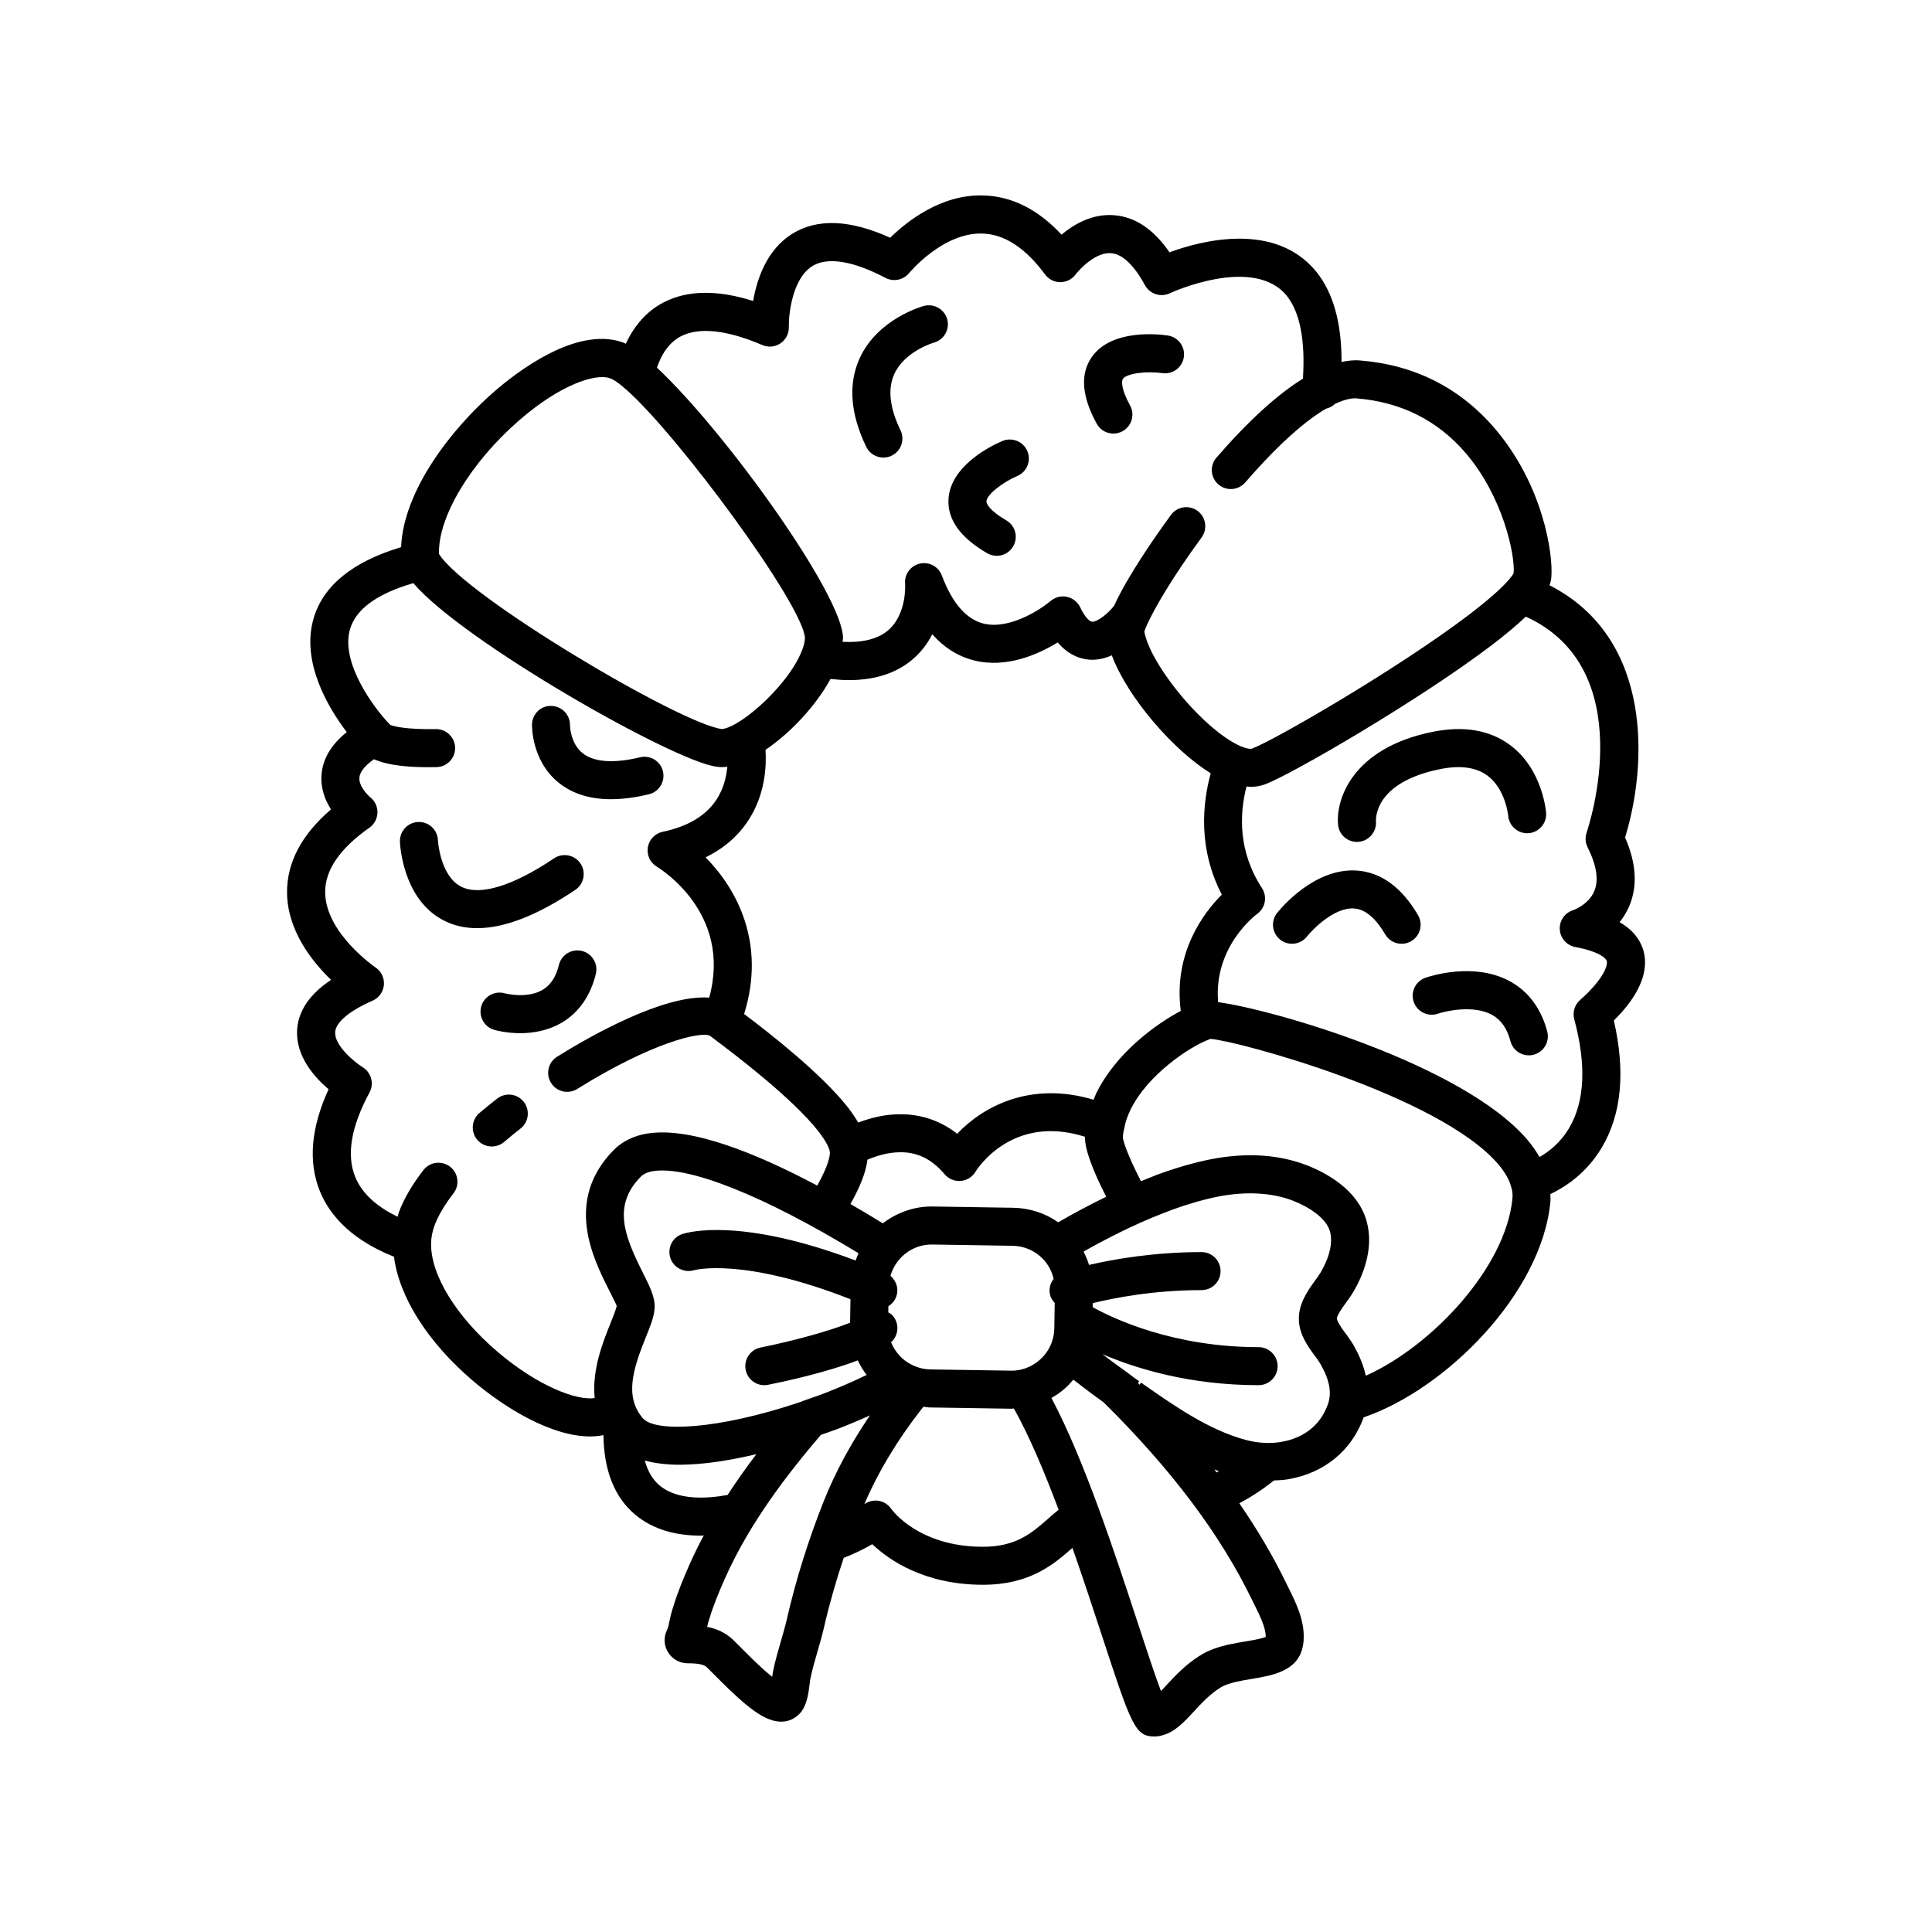 <?xml version="1.0" encoding="UTF-8"?>
<!-- Uploaded to: ICON Repo, www.svgrepo.com, Generator: ICON Repo Mixer Tools -->
<svg fill="#000000" width="800px" height="800px" version="1.1" viewBox="144 144 512 512" xmlns="http://www.w3.org/2000/svg">
 <path d="m220.07 380.66c0.121 9.922 6.559 18.086 11.668 23.016-5.621 3.734-8.641 8.129-8.988 13.121-0.496 7.027 4.574 12.68 8.328 15.863-4.648 10.137-5.445 19.164-2.359 26.879 3.715 9.281 12.207 14.555 19.691 17.5 1.34 10.613 8.883 22.617 20.887 32.859 8.703 7.426 20.992 14.773 31.059 14.773 1.086 0 2.152-0.086 3.18-0.27 0.121-0.023 0.258-0.078 0.383-0.105 0.113 9.371 2.906 16.449 8.348 21.047 5.019 4.242 11.348 5.617 17.449 5.617 0.266 0 0.52-0.047 0.785-0.051-1.332 2.512-2.617 5.07-3.777 7.711-1.379 3.113-3.121 7.234-4.352 11.324-0.246 0.738-0.434 1.41-0.586 2.031-0.109 0.406-0.223 0.926-0.34 1.512-0.145 0.711-0.383 1.898-0.668 2.453-0.953 1.91-0.848 4.137 0.277 5.953 1.121 1.812 3.062 2.894 5.191 2.894 2.793 0 4.316 0.324 5.098 1.086 0.824 0.805 1.629 1.613 2.43 2.422 1.129 1.137 2.254 2.269 3.477 3.43l0.43 0.402c5.219 4.961 9.418 8.129 13.324 8.129 0.754 0 1.496-0.117 2.231-0.363 0.23-0.078 0.457-0.172 0.676-0.281 1.273-0.641 2.25-1.551 2.926-2.727 1.125-1.988 1.418-4.269 1.672-6.234 0.09-0.727 0.184-1.414 0.238-1.773 0.496-2.394 1.176-4.731 1.855-7.066 0.621-2.148 1.242-4.297 1.75-6.484 1.395-6.113 3.172-12.297 5.234-18.488 2.93-1.105 5.566-2.461 7.562-3.617 4.535 4.289 13.93 10.754 29.344 10.754 12.406 0 18.695-5.363 23.715-9.77 2.801 7.988 5.41 15.926 7.715 22.953 7.832 23.883 8.836 26.949 13.863 27.023 0.391 0 1.16 0 2.102-0.27 3.387-0.82 5.891-3.527 8.535-6.387 2.043-2.207 4.152-4.488 6.82-6.184 1.02-0.68 2.469-1.219 4.535-1.688 1.312-0.289 2.648-0.512 3.938-0.727 5.406-0.898 12.133-2.016 13.5-8.441 0.184-0.828 0.27-1.609 0.266-2.211 0.242-4.945-2.191-9.828-3.969-13.391l-0.613-1.246c-3.457-7.129-7.609-14.191-12.469-21.254 3.199-1.699 6.262-3.719 9.172-6.043 1.324-0.062 2.652-0.117 3.906-0.352 9.379-1.617 16.594-7.512 19.777-16.129 0.031-0.082 0.047-0.164 0.078-0.246 21.664-7.359 47.176-32.781 49.5-57.102 0.066-0.703 0.012-1.379-0.004-2.066 3.875-1.828 9.566-5.488 13.645-12.359 5.227-8.809 6.293-20.117 3.176-33.645 0.656-0.648 1.391-1.41 2.148-2.262 6.734-7.625 6.707-13.379 5.5-16.867-0.98-2.832-3.031-5.148-6.121-6.93 0.973-1.207 1.855-2.609 2.555-4.242 2.25-5.289 1.879-11.406-1.105-18.203 5.75-18.559 7.769-52.648-20.008-66.828 0.25-0.73 0.406-1.414 0.461-2.031 0.562-6.465-2.312-24.578-14.789-39.305-9.285-10.965-21.414-17.109-36.043-18.262-1.504-0.117-3.106 0.074-4.758 0.41 0.031-10.266-2.172-18.305-6.676-23.891-10.867-13.371-30.336-8.316-38.926-5.172-4.211-6.129-9.152-9.43-14.742-9.828-5.766-0.438-10.613 2.43-13.863 5.156-6.242-6.723-13.219-10.215-20.793-10.387-11.25-0.32-20.254 6.961-24.621 11.207-10.613-4.824-19.34-5.172-25.977-1.031-6.742 4.211-9.34 12.012-10.336 17.785-9.422-2.981-17.34-2.883-23.609 0.316-4.434 2.258-7.828 6.051-10.137 11.02-0.438-0.215-0.855-0.395-1.242-0.516-12.215-3.887-27.617 7.969-33.68 13.242-11.277 9.82-24.023 26.188-24.625 41.18-12.824 3.848-20.652 10.18-23.195 18.895-3.379 11.586 3.918 23.707 8.789 30.125-4.074 3.262-6.316 7-6.676 11.156-0.324 3.738 0.969 6.93 2.508 9.324-7.836 6.711-11.746 14.145-11.648 22.152zm110.91-9.457c4.832-2.348 8.641-5.644 11.379-9.859 4.449-6.852 4.785-14.305 4.512-18.633 6.668-4.508 13.367-11.707 17.223-18.781 1.684 0.188 3.32 0.305 4.879 0.305 6.668 0 12.16-1.703 16.402-5.098 2.59-2.078 4.41-4.543 5.68-7.051 3.125 3.527 6.809 5.844 11.031 6.922 8.652 2.195 17.148-1.641 22.211-4.754 2.809 3.281 5.84 4.328 8.176 4.547 2.231 0.207 4.293-0.312 6.164-1.133 4.289 11.402 16.496 25.277 26.215 31.258-2.184 7.996-3.402 19.93 2.941 32.156-4.871 4.879-12.855 15.453-10.879 30.812-6.82 3.629-17.258 11.312-22.41 21.867-0.277 0.582-0.453 1.117-0.688 1.676-16.914-5.035-29.438 1.941-36.152 9.02-4.613-3.602-9.965-5.32-15.75-5.16-3.391 0.07-6.902 0.84-10.473 2.191-0.707-1.195-1.527-2.441-2.586-3.84-7.199-9.176-20.82-19.758-27.66-24.938 5.832-18.633-1.852-33.066-10.215-41.508zm42.902 80.125c2.898-1.227 5.723-1.906 8.32-1.961 4.707-0.168 8.676 1.73 12.141 5.824 0.961 1.141 2.371 1.785 3.848 1.785 0.129 0 0.262-0.004 0.395-0.016 1.617-0.129 3.074-1.027 3.91-2.41 0.406-0.668 9.676-15.422 29.016-9.301-0.039 3.164 1.859 8.504 5.641 15.902-4.758 2.309-9.09 4.672-12.715 6.766-3.477-2.43-7.594-3.781-11.926-3.848l-21.273-0.336c-0.113 0-0.227-0.004-0.336-0.004-4.875 0-9.332 1.707-12.949 4.465-2.762-1.703-5.633-3.418-8.574-5.117 2.594-4.59 4.098-8.465 4.504-11.75zm16.684 55.582c-0.777-0.012-1.539-0.105-2.285-0.27-2.301-0.574-4.199-1.629-5.719-3.195-1.062-1.098-1.879-2.367-2.422-3.742 0.062-0.059 0.141-0.113 0.199-0.168 1.969-1.969 1.969-5.156 0-7.125-0.277-0.277-0.617-0.422-0.934-0.621l0.023-1.625c0.848-0.527 1.555-1.297 1.977-2.281 0.895-2.082 0.219-4.379-1.422-5.773 1.359-4.785 5.731-8.301 10.918-8.301 0.18 0.004 21.453 0.336 21.453 0.336 3.043 0.047 5.883 1.273 8.004 3.457 1.449 1.492 2.398 3.324 2.863 5.297-0.973 1.281-1.391 2.949-0.844 4.586 0.238 0.711 0.652 1.289 1.133 1.805l-0.105 6.738c-0.02 1.301-0.254 2.559-0.707 3.769-0.645 1.766-1.75 3.363-3.219 4.641-2.109 1.852-4.965 2.922-7.644 2.801zm-19.055-30.801c-0.297 0.629-0.516 1.289-0.754 1.945-30.387-11.48-44.355-7.543-45.953-7.016-2.609 0.867-3.996 3.656-3.172 6.277s3.652 4.074 6.277 3.309c0.137-0.047 12.859-3.543 41.473 7.684l-0.098 6.215c-5.469 2.227-15.242 4.883-23.727 6.582-2.727 0.547-4.496 3.199-3.949 5.93 0.48 2.394 2.582 4.051 4.934 4.051 0.328 0 0.66-0.031 0.992-0.098 4.277-0.855 15.379-3.242 23.789-6.481 0.633 1.367 1.422 2.652 2.344 3.871-2.75 1.324-5.719 2.668-9.137 4.043-2.473 1.02-5.094 1.938-7.664 2.812-0.223 0.074-0.434 0.164-0.637 0.27-22.168 7.481-38.672 8.102-41.875 4.348-4.938-5.769-2.566-13.133 0.789-21.457 1.195-2.973 2.141-5.32 2.316-7.453 0.273-2.957-1.168-5.824-3.16-9.789-4.863-9.68-7.988-17.691-0.508-25.297 0.742-0.742 1.773-1.227 3.144-1.477 9.504-1.562 29.594 6.547 54.574 21.73zm-52.738 61.539c-1.828-1.543-3.121-3.758-3.902-6.586 2.769 0.738 5.848 1.109 9.156 1.109 6.555 0 13.809-1.234 20.418-2.801-2.574 3.391-5.144 6.992-7.625 10.805-5.336 0.988-13.254 1.52-18.047-2.527zm33.75 35.434c-0.461 1.996-1.035 3.965-1.605 5.934-0.75 2.59-1.5 5.18-2.082 8.023-0.062 0.391-0.129 0.84-0.199 1.344-1-0.793-2.316-1.93-4.016-3.551l-0.496-0.469c-1.086-1.031-2.137-2.094-3.199-3.16-0.84-0.848-1.684-1.695-2.543-2.535-2.09-2.043-4.523-3.047-6.984-3.531 0.039-0.203 0.082-0.402 0.145-0.621 0.117-0.477 0.234-0.91 0.438-1.523 1.113-3.703 2.703-7.449 3.969-10.309 6.695-15.227 17.062-28.438 25.578-38.418 2.305-0.797 4.629-1.617 6.805-2.516 2.199-0.883 4.231-1.766 6.195-2.644-5.074 7.473-9.172 15.062-12.207 22.664-4.141 10.438-7.434 20.977-9.797 31.312zm69.27-26.645c-4.375 3.844-8.504 7.473-17.305 7.473-16.996 0-24.031-9.664-24.297-10.035-0.766-1.129-1.957-1.898-3.305-2.137-1.352-0.227-2.727 0.09-3.832 0.895 3.547-8.34 8.598-16.797 15.09-25.121 0.188-0.246 0.395-0.473 0.586-0.715 0.562 0.051 1.105 0.18 1.676 0.191l21.273 0.332c0.113 0 0.227 0.004 0.34 0.004 0.227 0 0.445-0.055 0.672-0.062 4.07 7.269 8.09 16.793 11.852 26.832-0.949 0.77-1.859 1.559-2.75 2.344zm54.699 22.949c1.281 2.57 3.031 6.09 2.922 8.41-1.102 0.496-3.609 0.914-5.348 1.203-1.461 0.242-2.973 0.496-4.488 0.832-2.098 0.477-5.203 1.32-7.824 3.074-3.684 2.328-6.481 5.356-8.727 7.789-0.422 0.457-0.895 0.965-1.359 1.457-1.637-4.293-4.004-11.52-6.168-18.121-6.074-18.52-14.168-43.164-22.859-59.551 1.227-0.703 2.406-1.5 3.481-2.445 0.848-0.738 1.609-1.555 2.328-2.406 2.652 2.074 5.332 4.098 8 5.984 18.039 17.848 30.93 35.004 39.391 52.449zm-10.688-35.984c0.406 0.156 0.801 0.332 1.211 0.484-0.199 0.102-0.391 0.215-0.59 0.312-0.203-0.266-0.418-0.531-0.621-0.797zm17.914-7.316c-2.93 0.547-6.231 0.387-9.508-0.469-9.949-2.672-19.027-9.043-27.809-15.207l-0.395 0.562c-0.137-0.137-0.27-0.277-0.406-0.414l0.273-0.52c-1.008-0.711-1.984-1.398-3.211-2.363-2.219-1.566-4.398-3.18-6.535-4.816 8.887 3.805 23.113 8.227 41.414 8.227 2.781 0 5.039-2.254 5.039-5.039 0-2.781-2.254-5.039-5.039-5.039-22.578 0-38.465-7.543-43.969-10.594l0.016-1.07c5.789-1.414 16.281-3.449 28.836-3.449 2.781 0 5.039-2.254 5.039-5.039 0-2.781-2.254-5.039-5.039-5.039-12.609 0-23.254 1.879-29.824 3.398-0.375-1.223-0.863-2.394-1.453-3.531 5.844-3.305 13.266-7.129 20.906-10.094 0.145-0.047 0.688-0.25 0.824-0.309 0.238-0.102 0.434-0.18 0.57-0.23 0.328-0.094 0.648-0.223 0.945-0.375 4.449-1.617 8.695-2.832 12.602-3.606 7.305-1.387 14.09-1.008 19.617 1.113 4.113 1.586 8.859 4.562 9.852 8.176 0.793 2.875-0.102 6.82-2.461 10.824-0.395 0.672-0.914 1.371-1.445 2.106-1.934 2.672-4.578 6.328-4.336 10.703 0.176 3.75 2.402 6.824 4.023 9.066 0.277 0.371 0.355 0.473 0.441 0.57l0.352 0.5c0.336 0.473 0.672 0.918 0.969 1.477 2.41 4.258 2.992 7.66 1.828 10.738-2.621 7.109-8.676 9.145-12.117 9.742zm22.234-17.504c-0.574-2.551-1.598-5.156-3.098-7.812-0.418-0.789-0.988-1.621-1.594-2.477l-0.516-0.734c-0.129-0.184-0.266-0.359-0.41-0.523-0.621-0.855-2.004-2.801-2.043-3.566-0.047-0.852 1.566-3.086 2.434-4.281 0.734-1.012 1.43-1.988 1.969-2.906 2.191-3.723 5.559-11.09 3.488-18.602-2.34-8.527-10.996-13-15.957-14.91-7.387-2.828-15.844-3.371-25.148-1.598-4.625 0.914-9.578 2.344-14.727 4.25-0.156 0.059-0.312 0.125-0.461 0.199-0.297 0.109-0.703 0.27-1.223 0.48-0.773 0.301-1.535 0.621-2.301 0.934-3.75-7.281-4.762-10.852-4.805-11.629 0.035-0.793 0.141-1.504 0.316-2.113 0.051-0.176 0.09-0.355 0.121-0.539 0.234-1.371 0.758-2.906 1.574-4.629 4.594-9.406 15.754-16.754 20.707-18.602 0.109-0.043 0.223-0.086 0.328-0.137 0.082-0.023 0.164-0.047 0.242-0.066 6.894 0.465 60.422 14.875 76.145 33.145 1.852 2.184 2.981 4.137 3.519 6.207 0.297 0.953 0.391 1.883 0.297 2.906-1.746 18.352-21.426 39.211-38.859 47.004zm58.516-143.93c-0.438 1.277-0.344 2.688 0.262 3.894 2.387 4.766 2.988 8.664 1.777 11.59-1.512 3.66-5.617 5.07-5.617 5.07-2.215 0.688-3.676 2.801-3.535 5.113 0.137 2.316 1.84 4.234 4.121 4.656 5.945 1.086 8.023 2.809 8.316 3.652 0.348 1.004-0.609 3.59-3.516 6.879-1.777 1.996-3.453 3.422-3.473 3.438-1.488 1.262-2.121 3.273-1.613 5.152 3.234 12.035 2.805 21.695-1.277 28.707-2.356 4.043-5.488 6.434-7.934 7.812-0.887-1.547-1.977-3.102-3.316-4.688-17.043-19.805-66.91-34.332-81.848-36.352-1.266-14.609 9.84-23.016 10.34-23.383 2.184-1.57 2.746-4.582 1.277-6.84-6.281-9.648-6.019-19.402-4.102-26.934 0.359 0.031 0.727 0.098 1.078 0.098 1.375 0 2.676-0.227 3.898-0.684 7.098-2.676 40.73-22.223 59.977-36.828 3.949-3.012 6.832-5.473 9.062-7.594 30.438 13.84 16.742 55.422 16.121 57.238zm-239.93-131.58c4.793-2.434 12.215-1.613 21.48 2.371 1.574 0.68 3.398 0.508 4.82-0.461 1.426-0.965 2.254-2.59 2.207-4.309-0.09-3.125 0.859-12.797 6.203-16.133 5.106-3.18 13.379-0.066 19.426 3.106 2.117 1.102 4.727 0.566 6.242-1.277 0.086-0.109 8.926-10.781 19.406-10.477 5.832 0.148 11.422 3.797 16.617 10.832 0.945 1.285 2.449 2.043 4.043 2.047 1.605 0 3.098-0.75 4.051-2.027 0.945-1.27 5.312-6.012 9.414-5.648 3.762 0.27 6.953 4.754 8.973 8.469 1.281 2.359 4.188 3.301 6.602 2.144 0.219-0.105 22.16-10.184 30.98 0.68 3.477 4.316 4.934 11.758 4.285 21.953-6.789 4.219-14.418 11.133-22.914 20.926-1.824 2.102-1.598 5.285 0.504 7.106 2.094 1.82 5.277 1.598 7.106-0.504 9.641-11.109 16.594-16.723 21.387-19.547 0.934-0.227 1.762-0.637 2.398-1.285 2.992-1.41 4.832-1.543 5.703-1.461 11.855 0.934 21.664 5.891 29.152 14.727 9.629 11.371 12.895 26.641 12.512 31.531-0.109 0.297-1.398 3.117-11.941 11.156-18.926 14.359-51.449 33.164-57.422 35.41-0.383 0.141-2.078 0.082-5.344-1.871-9.586-5.723-21.691-21.004-23.172-29.129 0.121-0.449 0.426-1.199 0.828-2.082 1.898-4.141 6.504-12.172 14.348-22.891 0.734-1 1.066-2.262 0.945-3.5-0.277-2.766-2.734-4.766-5.512-4.5-1.551 0.156-2.867 1-3.676 2.203-3.914 5.359-11.305 15.914-14.922 23.859-1.402 1.875-4.328 4.336-5.848 4.273-0.656-0.062-1.875-1.102-3.156-3.82-0.672-1.418-1.969-2.441-3.504-2.773-1.531-0.34-3.144 0.078-4.336 1.094-2.648 2.258-11.023 7.738-17.879 5.965-4.527-1.168-8.215-5.449-10.953-12.73-0.887-2.359-3.394-3.699-5.836-3.137-2.453 0.562-4.121 2.848-3.898 5.356 0.008 0.082 0.57 8.262-4.781 12.551-2.676 2.141-6.707 3.086-11.797 2.82 0.023-0.305 0.121-0.645 0.125-0.938 0.125-11.082-30.961-54.539-49.309-71.723 1.074-3.188 2.977-6.59 6.441-8.355zm-43.016 22.367c10.918-9.492 20.117-12.48 24.023-11.238 0.859 0.273 2.019 1.027 3.41 2.172 0.254 0.254 0.5 0.504 0.809 0.699 13.789 12.027 46.957 57.047 47.555 65.973-0.012 0.527-0.109 1.156-0.289 1.867-2.727 9.504-16.484 21.773-21.703 22.297-11.109-1.395-68.18-35.332-74.988-46.406-0.34-9.684 8.309-24.152 21.184-35.363zm-39.633 107.91c1.301-0.914 2.09-2.387 2.137-3.977 0.043-1.586-0.66-3.106-1.91-4.09-0.617-0.488-3.074-2.957-2.875-5.223 0.129-1.508 1.48-3.188 3.859-4.859 4.184 1.855 10.223 2.113 14.293 2.113 0.848 0 1.605-0.012 2.246-0.02 2.781-0.039 5.008-2.328 4.969-5.106-0.039-2.762-2.289-4.969-5.035-4.969-8.039 0.129-11.16-0.727-12.141-1.102-0.113-0.152-0.262-0.27-0.395-0.41-3.781-3.957-12.91-16.008-10.27-24.996 1.562-5.316 7.219-9.395 16.766-12.176 13.047 15.387 68.992 47.219 80.336 48.641 0.457 0.078 0.922 0.117 1.43 0.117 0.289 0 0.594-0.012 0.926-0.039 0.168-0.016 0.352-0.07 0.523-0.094-0.246 2.656-0.965 5.801-2.844 8.695-2.789 4.293-7.594 7.18-14.285 8.578-2.031 0.426-3.594 2.055-3.938 4.102-0.344 2.047 0.609 4.094 2.391 5.156 0.867 0.52 20.027 12.273 13.871 34.688-12.07-0.875-31.449 10.137-40.309 15.656-2.363 1.473-3.082 4.578-1.609 6.941 1.473 2.363 4.574 3.082 6.941 1.609 19.824-12.352 32.629-15.258 35.117-14.133 0.082 0.062 1.195 0.906 1.195 0.906 5.086 3.828 20.566 15.484 27.598 24.441 2.356 3.102 2.875 4.57 2.973 5.172 0.02 0.129 0.047 0.258 0.078 0.387 0.027 0.766-0.258 3.332-3.359 8.836-16.328-8.68-33.441-15.512-44.734-13.836-0.109 0.012-0.219 0.023-0.324 0.043-3.582 0.586-6.559 2.043-8.875 4.363-13.164 13.391-5.473 28.695-1.34 36.918 0.848 1.684 2.008 3.988 2.129 4.383-0.078 0.719-0.973 2.945-1.625 4.57-2.043 5.078-4.961 12.387-4.207 19.863-4.805 0.73-15.121-3.203-25.746-12.266-10.996-9.383-17.742-20.398-17.609-28.719 0.035-1.641 0.324-3.141 0.906-4.723 0.938-2.555 2.629-5.43 5.031-8.539 1.699-2.203 1.293-5.367-0.906-7.066-2.199-1.695-5.359-1.297-7.066 0.906-3.031 3.926-5.227 7.703-6.519 11.227-0.137 0.375-0.195 0.754-0.312 1.129-4.668-2.242-9.266-5.613-11.281-10.66-2.316-5.789-1.027-13.277 3.832-22.262 1.266-2.344 0.477-5.269-1.777-6.68-2.5-1.559-7.578-5.902-7.324-9.359 0.191-2.602 3.805-5.625 9.914-8.293 1.684-0.734 2.828-2.332 2.996-4.164 0.164-1.832-0.68-3.609-2.203-4.637-0.133-0.09-13.254-9.07-13.359-19.891-0.078-5.856 3.875-11.629 11.723-17.156zm43.09-27.348c0.059-2.781 2.356-5.059 5.148-4.922 2.766 0.062 4.961 2.344 4.926 5.106 0 0.184 0.078 4.84 3.383 7.445 2.996 2.359 8.242 2.734 15.164 1.059 2.715-0.66 5.426 1.012 6.082 3.715 0.652 2.707-1.012 5.426-3.715 6.082-3.637 0.875-6.992 1.312-10.059 1.312-5.602 0.004-10.238-1.457-13.855-4.371-7.203-5.805-7.082-15.035-7.074-15.426zm-34.996 31.043c-0.098-2.781 2.082-5.113 4.859-5.211 2.789-0.102 5.102 2.07 5.207 4.84 0.004 0.094 0.562 9.473 6.176 12.309 4.945 2.5 13.684-0.176 24.609-7.519 2.309-1.547 5.438-0.938 6.992 1.371 1.551 2.309 0.938 5.438-1.371 6.992-10.047 6.754-18.75 10.145-26.004 10.145-3.238 0-6.188-0.676-8.84-2.031-10.98-5.602-11.609-20.273-11.629-20.895zm51.918 35.047c-1.426 5.848-4.57 10.328-9.094 12.957-3.707 2.156-7.691 2.754-10.953 2.754-3.606 0-6.336-0.727-6.859-0.875-2.676-0.762-4.227-3.551-3.461-6.227 0.762-2.668 3.531-4.215 6.203-3.469 0.164 0.043 5.898 1.531 10.051-0.914 2.133-1.258 3.547-3.418 4.324-6.609 0.664-2.707 3.398-4.348 6.09-3.703 2.699 0.656 4.356 3.379 3.699 6.086zm132.74-145.8c-3.984-7.242-4.434-13.18-1.34-17.637 5.219-7.516 17.719-6.109 20.172-5.742 2.754 0.402 4.656 2.961 4.254 5.715-0.402 2.75-2.953 4.648-5.703 4.254-3.953-0.555-9.379-0.016-10.445 1.52-0.41 0.594-0.469 2.742 1.891 7.035 1.344 2.438 0.453 5.5-1.984 6.84-0.77 0.426-1.602 0.625-2.422 0.625-1.785 0-3.508-0.941-4.422-2.609zm-39.281 19.914c0.586-9.133 12.016-14.383 14.305-15.34 2.555-1.078 5.519 0.129 6.594 2.695 1.078 2.562-0.129 5.516-2.695 6.594-3.676 1.566-8.031 4.828-8.148 6.695-0.043 0.723 1.012 2.59 5.254 5.047 2.41 1.395 3.231 4.477 1.836 6.883-0.934 1.613-2.625 2.516-4.363 2.516-0.855 0-1.723-0.219-2.519-0.68-7.152-4.141-10.609-8.988-10.262-14.41zm-21.801-13.793c-4.25-8.797-4.832-16.695-1.738-23.48 4.758-10.43 16.516-13.723 17.012-13.855 2.699-0.715 5.453 0.863 6.184 3.543 0.727 2.68-0.852 5.438-3.523 6.176-0.156 0.047-7.793 2.293-10.527 8.375-1.762 3.918-1.199 8.922 1.672 14.859 1.211 2.508 0.16 5.519-2.344 6.727-0.707 0.344-1.453 0.5-2.188 0.5-1.883 0.004-3.68-1.047-4.547-2.844zm125.05 100.23c-0.691-6.644 3.641-20.355 24.977-24.688 8.348-1.695 15.336-0.488 20.746 3.602 8.434 6.379 9.363 17.375 9.398 17.84 0.211 2.773-1.867 5.191-4.641 5.406-2.731 0.215-5.191-1.871-5.406-4.641-0.004-0.039-0.672-7.012-5.477-10.602-2.996-2.238-7.246-2.824-12.613-1.727-17.094 3.469-17.012 12.812-16.945 13.871 0.168 2.734-1.879 5.16-4.609 5.391-0.145 0.012-0.289 0.016-0.434 0.016-2.555-0.004-4.727-1.887-4.996-4.469zm19.379 30.773c-0.801 0.469-1.68 0.695-2.547 0.695-1.727 0-3.41-0.887-4.348-2.488-2.555-4.348-5.32-6.66-8.215-6.867-5.18-0.395-10.91 5.402-12.547 7.453-1.738 2.168-4.902 2.535-7.074 0.801-2.172-1.727-2.543-4.883-0.82-7.059 0.977-1.234 9.883-12 21.121-11.246 6.422 0.441 11.883 4.418 16.23 11.816 1.402 2.398 0.602 5.484-1.801 6.894zm36.039 23.934c0.707 2.691-0.898 5.445-3.59 6.156-0.43 0.113-0.859 0.164-1.285 0.168-2.234 0-4.277-1.5-4.871-3.758-0.895-3.41-2.523-5.707-4.977-7.027-4.758-2.559-11.906-1.047-14.262-0.246-2.629 0.895-5.492-0.508-6.394-3.133-0.898-2.625 0.48-5.484 3.106-6.394 1.281-0.441 12.777-4.195 22.258 0.863 4.941 2.637 8.406 7.258 10.016 13.371zm-271.23 18.652c1.719 2.188 1.336 5.356-0.855 7.074-1.492 1.172-2.953 2.356-4.363 3.559-0.945 0.801-2.106 1.195-3.258 1.195-1.43 0-2.848-0.605-3.844-1.777-1.797-2.121-1.539-5.301 0.582-7.102 1.512-1.277 3.07-2.547 4.664-3.797 2.188-1.723 5.359-1.344 7.074 0.848z"/>
</svg>
